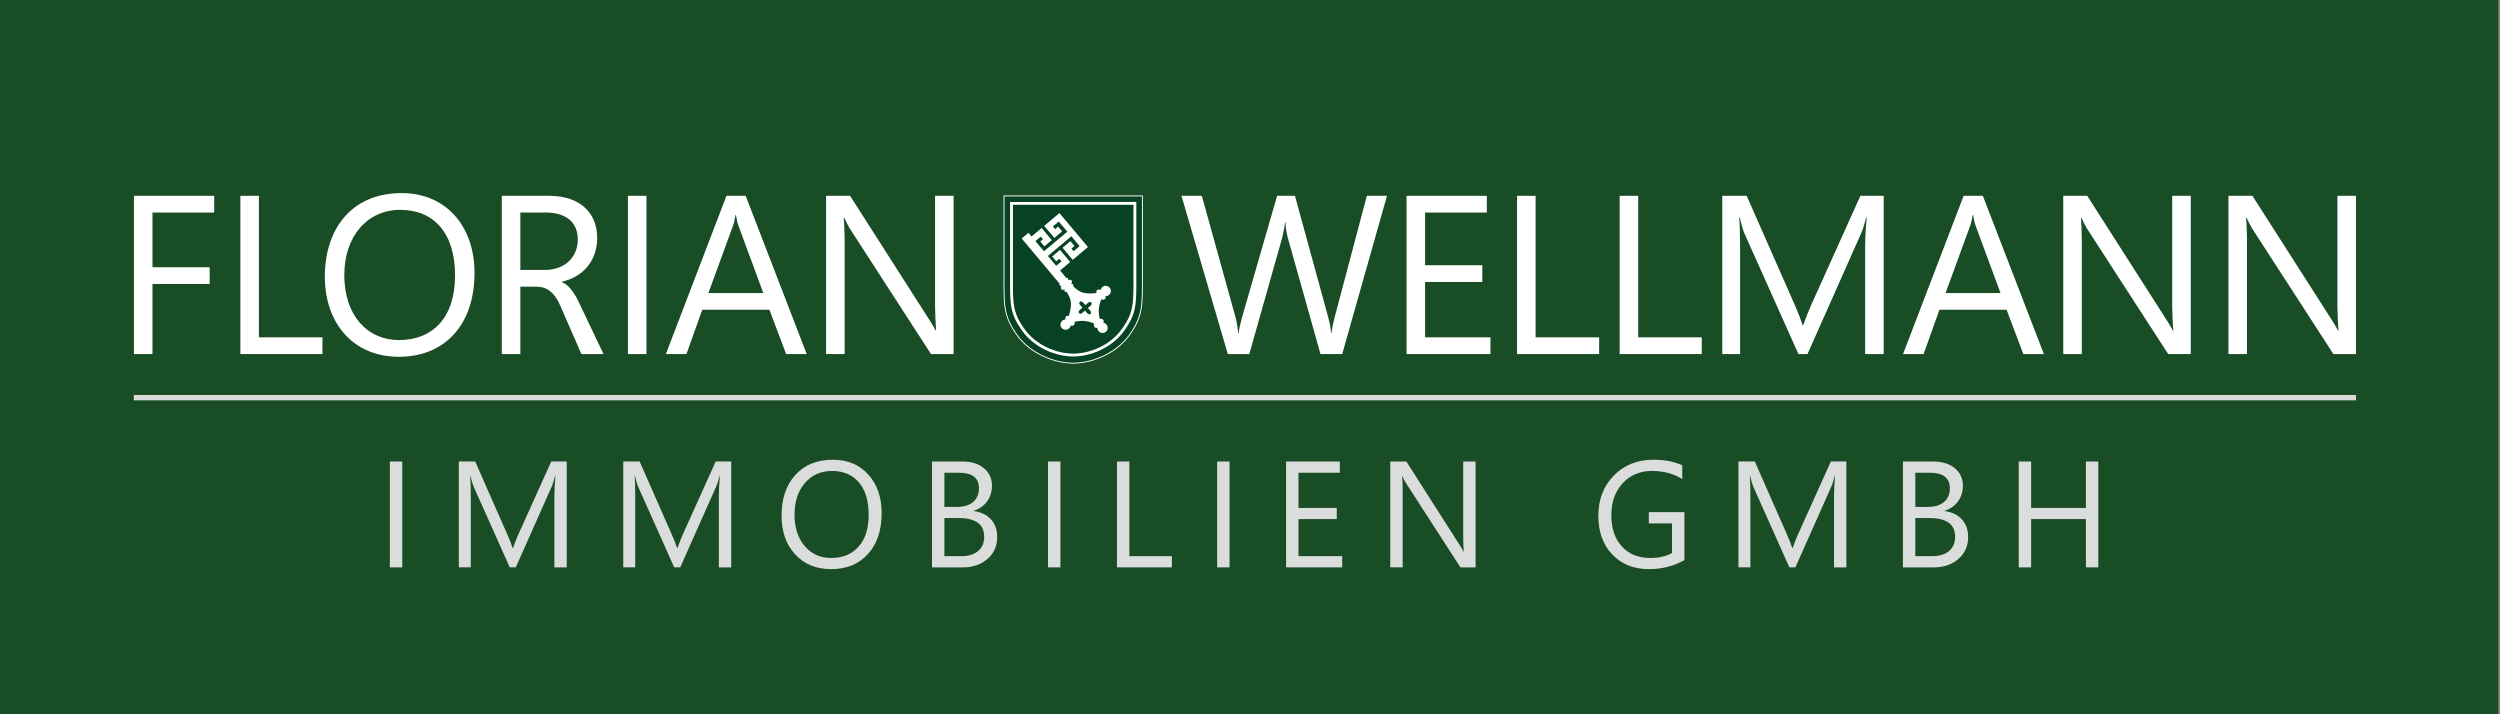 <?xml version="1.0" encoding="utf-8"?>
<!-- Generator: Adobe Illustrator 24.0.3, SVG Export Plug-In . SVG Version: 6.00 Build 0)  -->
<svg version="1.1" xmlns="http://www.w3.org/2000/svg" xmlns:xlink="http://www.w3.org/1999/xlink" x="0px" y="0px"
	 viewBox="0 0 198.425 56.693" style="enable-background:new 0 0 198.425 56.693;" xml:space="preserve">
<rect x="0" y="0" width="198.425" height="56.693" fill="#808080" stroke="none"/>
<style type="text/css">
	.st0{fill:#194D25;}
	.st1{fill:#DBDCDC;}
	.st2{fill:#FFFFFF;}
	.st3{fill:#064223;}
</style>
<g id="Ebene_4">
	<rect x="-0.545" y="-0.46" class="st0" width="198.828" height="57.305"/>
</g>
<g id="Trennlinien">
	<rect x="10.623" y="31.35" class="st1" width="176.37" height="0.425"/>
</g>
<g id="Text">
	<g>
		<path class="st2" d="M12.102,16.869v4.343h4.54v1.328h-4.54v5.562h-1.471V15.542h6.37v1.327H12.102z"/>
		<path class="st2" d="M19.079,28.103V15.542h1.471v11.232h5.042v1.328H19.079z"/>
		<path class="st2" d="M31.669,28.318c-3.66,0-5.886-2.691-5.886-6.352c0-3.822,2.136-6.64,6.102-6.64
			c3.463,0,5.778,2.566,5.778,6.334C37.663,25.824,35.258,28.318,31.669,28.318z M31.777,16.655c-2.62,0-4.45,2.081-4.45,5.186
			c0,3.177,1.812,5.15,4.342,5.15c2.656,0,4.45-1.759,4.45-5.132C36.119,18.431,34.379,16.655,31.777,16.655z"/>
		<path class="st2" d="M46.145,28.103l-1.651-3.786c-0.484-1.131-1.095-1.562-1.92-1.562H41.3v5.348h-1.472V15.542h3.75
			c2.548,0,3.822,1.436,3.822,3.337c0,1.849-1.148,3.104-2.799,3.481v0.036c0.502,0.179,0.969,0.825,1.292,1.489l2.01,4.217H46.145z
			 M43.31,16.869H41.3v4.558h1.938c1.562,0,2.62-0.986,2.62-2.422C45.858,17.695,44.996,16.869,43.31,16.869z"/>
		<path class="st2" d="M49.837,28.103V15.542h1.472v12.561H49.837z"/>
		<path class="st2" d="M62.396,28.103l-1.328-3.518h-5.33l-1.256,3.518H52.85l4.809-12.561h1.525l4.845,12.561H62.396z
			 M58.61,17.911c-0.09-0.233-0.162-0.628-0.197-0.844h-0.036c-0.036,0.216-0.107,0.61-0.197,0.844l-1.956,5.348h4.361L58.61,17.911
			z"/>
		<path class="st2" d="M73.894,28.103L67.416,18.09c-0.107-0.18-0.323-0.61-0.395-0.79h-0.054c0.036,0.233,0.072,1.472,0.072,1.723
			v9.08h-1.472V15.542h1.902l6.298,9.851c0.144,0.216,0.395,0.646,0.502,0.844h0.036c-0.036-0.251-0.089-1.562-0.089-1.849v-8.846
			h1.471v12.561H73.894z"/>
	</g>
	<g>
		<path class="st2" d="M106.531,28.103h-1.723l-2.584-9.188c-0.107-0.359-0.179-0.861-0.197-1.274h-0.035
			c-0.036,0.377-0.144,0.915-0.233,1.257l-2.602,9.205h-1.705l-3.679-12.561h1.615l2.674,9.636c0.108,0.395,0.179,0.879,0.215,1.256
			h0.036c0.036-0.341,0.161-0.879,0.269-1.256l2.781-9.636h1.418l2.656,9.707c0.09,0.323,0.179,0.79,0.215,1.167h0.036
			c0.036-0.377,0.144-0.88,0.233-1.202l2.565-9.672h1.598L106.531,28.103z"/>
		<path class="st2" d="M111.638,28.103V15.542h6.371v1.327h-4.899v4.182h4.54v1.327h-4.54v4.396h5.187v1.328H111.638z"/>
		<path class="st2" d="M120.41,28.103V15.542h1.471v11.232h5.043v1.328H120.41z"/>
		<path class="st2" d="M128.552,28.103V15.542h1.472v11.232h5.043v1.328H128.552z"/>
		<path class="st2" d="M148.036,28.103v-8.434c0-1.059,0.09-2.082,0.126-2.44h-0.036c-0.071,0.305-0.232,0.879-0.377,1.22
			l-4.288,9.654h-0.718l-4.289-9.582c-0.125-0.27-0.305-0.969-0.377-1.292h-0.035c0.035,0.323,0.071,1.507,0.071,2.458v8.416h-1.417
			V15.542h1.938l3.858,8.756c0.179,0.396,0.484,1.185,0.574,1.508h0.054c0.125-0.359,0.431-1.148,0.609-1.543l3.931-8.721h1.848
			v12.561H148.036z"/>
		<path class="st2" d="M160.591,28.103l-1.328-3.518h-5.33l-1.256,3.518h-1.633l4.81-12.561h1.524l4.846,12.561H160.591z
			 M156.804,17.911c-0.089-0.233-0.161-0.628-0.197-0.844h-0.035c-0.036,0.216-0.108,0.61-0.197,0.844l-1.956,5.348h4.36
			L156.804,17.911z"/>
		<path class="st2" d="M172.089,28.103l-6.479-10.013c-0.107-0.18-0.323-0.61-0.395-0.79h-0.054
			c0.036,0.233,0.071,1.472,0.071,1.723v9.08h-1.471V15.542h1.901l6.299,9.851c0.144,0.216,0.395,0.646,0.502,0.844h0.036
			c-0.036-0.251-0.09-1.562-0.09-1.849v-8.846h1.472v12.561H172.089z"/>
		<path class="st2" d="M185.201,28.103l-6.479-10.013c-0.107-0.18-0.323-0.61-0.395-0.79h-0.054
			c0.036,0.233,0.071,1.472,0.071,1.723v9.08h-1.471V15.542h1.901l6.299,9.851c0.144,0.216,0.395,0.646,0.502,0.844h0.036
			c-0.036-0.251-0.09-1.562-0.09-1.849v-8.846h1.472v12.561H185.201z"/>
	</g>
	<g>
		<path class="st1" d="M31.928,45.032h-0.984v-8.402h0.984V45.032z"/>
		<path class="st1" d="M44.981,45.032h-0.979v-5.637c0-0.445,0.027-0.99,0.082-1.635h-0.023c-0.094,0.379-0.178,0.65-0.252,0.814
			l-2.871,6.457h-0.48l-2.865-6.41c-0.082-0.188-0.166-0.475-0.252-0.861h-0.023c0.031,0.336,0.047,0.885,0.047,1.646v5.625h-0.949
			v-8.402h1.301l2.578,5.859c0.199,0.449,0.328,0.785,0.387,1.008h0.035c0.168-0.461,0.303-0.805,0.404-1.031l2.631-5.836h1.23
			V45.032z"/>
		<path class="st1" d="M58.034,45.032h-0.979v-5.637c0-0.445,0.027-0.99,0.082-1.635h-0.023c-0.094,0.379-0.178,0.65-0.252,0.814
			l-2.871,6.457h-0.48l-2.865-6.41c-0.082-0.188-0.166-0.475-0.252-0.861h-0.023c0.031,0.336,0.047,0.885,0.047,1.646v5.625h-0.949
			v-8.402h1.301l2.578,5.859c0.199,0.449,0.328,0.785,0.387,1.008h0.035c0.168-0.461,0.303-0.805,0.404-1.031l2.631-5.836h1.23
			V45.032z"/>
		<path class="st1" d="M65.968,45.172c-1.191,0-2.146-0.393-2.862-1.178s-1.075-1.807-1.075-3.064c0-1.352,0.365-2.43,1.096-3.234
			s1.725-1.207,2.982-1.207c1.16,0,2.095,0.391,2.804,1.172s1.063,1.803,1.063,3.064c0,1.371-0.363,2.455-1.09,3.252
			S67.187,45.172,65.968,45.172z M66.038,37.379c-0.883,0-1.6,0.318-2.15,0.955s-0.826,1.473-0.826,2.508s0.269,1.868,0.806,2.499
			s1.237,0.946,2.101,0.946c0.922,0,1.648-0.301,2.18-0.902s0.797-1.443,0.797-2.525c0-1.109-0.258-1.967-0.773-2.572
			S66.945,37.379,66.038,37.379z"/>
		<path class="st1" d="M73.973,45.032v-8.402h2.391c0.727,0,1.303,0.178,1.729,0.533s0.639,0.818,0.639,1.389
			c0,0.477-0.129,0.891-0.387,1.242s-0.613,0.602-1.066,0.75v0.023c0.566,0.066,1.02,0.28,1.359,0.642s0.51,0.831,0.51,1.409
			c0,0.719-0.258,1.301-0.773,1.746s-1.166,0.668-1.951,0.668H73.973z M74.957,37.52v2.713h1.008c0.539,0,0.963-0.13,1.271-0.39
			s0.463-0.626,0.463-1.099c0-0.816-0.537-1.225-1.611-1.225H74.957z M74.957,41.118v3.023h1.336c0.578,0,1.026-0.137,1.345-0.41
			s0.478-0.648,0.478-1.125c0-0.992-0.676-1.488-2.027-1.488H74.957z"/>
		<path class="st1" d="M84.165,45.032h-0.984v-8.402h0.984V45.032z"/>
		<path class="st1" d="M93.012,45.032h-4.359v-8.402h0.984v7.512h3.375V45.032z"/>
		<path class="st1" d="M97.59,45.032h-0.984v-8.402h0.984V45.032z"/>
		<path class="st1" d="M106.53,45.032h-4.453v-8.402h4.266v0.891h-3.281v2.795h3.035V41.2h-3.035v2.941h3.469V45.032z"/>
		<path class="st1" d="M117.119,45.032h-1.207l-4.324-6.697c-0.109-0.168-0.199-0.344-0.27-0.527h-0.035
			c0.031,0.18,0.047,0.564,0.047,1.154v6.07h-0.984v-8.402h1.277l4.207,6.592c0.176,0.273,0.289,0.461,0.34,0.562h0.023
			c-0.039-0.242-0.059-0.654-0.059-1.236v-5.918h0.984V45.032z"/>
		<path class="st1" d="M133.691,44.457c-0.844,0.477-1.781,0.715-2.812,0.715c-1.199,0-2.169-0.387-2.909-1.16
			s-1.11-1.797-1.11-3.07c0-1.301,0.411-2.368,1.233-3.202s1.864-1.251,3.126-1.251c0.914,0,1.682,0.148,2.303,0.445v1.09
			c-0.68-0.43-1.484-0.645-2.414-0.645c-0.941,0-1.713,0.324-2.314,0.973s-0.902,1.488-0.902,2.52c0,1.062,0.279,1.897,0.838,2.505
			s1.316,0.911,2.273,0.911c0.656,0,1.225-0.131,1.705-0.393v-2.355h-1.84v-0.891h2.824V44.457z"/>
		<path class="st1" d="M146.545,45.032h-0.979v-5.637c0-0.445,0.027-0.99,0.082-1.635h-0.023c-0.094,0.379-0.178,0.65-0.252,0.814
			l-2.871,6.457h-0.48l-2.865-6.41c-0.082-0.188-0.166-0.475-0.252-0.861h-0.023c0.031,0.336,0.047,0.885,0.047,1.646v5.625h-0.949
			v-8.402h1.301l2.578,5.859c0.199,0.449,0.328,0.785,0.387,1.008h0.035c0.168-0.461,0.303-0.805,0.404-1.031l2.631-5.836h1.23
			V45.032z"/>
		<path class="st1" d="M151.035,45.032v-8.402h2.391c0.727,0,1.303,0.178,1.729,0.533s0.639,0.818,0.639,1.389
			c0,0.477-0.129,0.891-0.387,1.242s-0.613,0.602-1.066,0.75v0.023c0.566,0.066,1.02,0.28,1.359,0.642s0.51,0.831,0.51,1.409
			c0,0.719-0.258,1.301-0.773,1.746s-1.166,0.668-1.951,0.668H151.035z M152.019,37.52v2.713h1.008c0.539,0,0.963-0.13,1.271-0.39
			s0.463-0.626,0.463-1.099c0-0.816-0.537-1.225-1.611-1.225H152.019z M152.019,41.118v3.023h1.336c0.578,0,1.026-0.137,1.345-0.41
			s0.478-0.648,0.478-1.125c0-0.992-0.676-1.488-2.027-1.488H152.019z"/>
		<path class="st1" d="M166.542,45.032h-0.984V41.2h-4.348v3.832h-0.984v-8.402h0.984v3.686h4.348v-3.686h0.984V45.032z"/>
	</g>
</g>
<g id="Emblem_x5F_Neu">
	<path class="st2" d="M90.708,22.019v-6.507H79.652l0,6.506c0,0.014-0.024,1.452,0.057,2.192c0.122,1.117,0.55,1.762,0.862,2.232
		c0.583,0.879,1.395,1.525,2.483,1.976c0.958,0.396,1.743,0.439,2.035,0.439c0.021,0,0.043,0,0.065,0c0.023,0,0.046,0,0.067,0
		l0.048,0c0.293,0,1.078-0.043,2.036-0.439c1.087-0.45,1.9-1.096,2.484-1.975c0.313-0.471,0.741-1.116,0.863-2.233
		C90.731,23.477,90.709,22.058,90.708,22.019z"/>
	<g>
		<path class="st2" d="M90.415,22.026v-6.175H85.18h-5.235l0,6.175c0,0-0.024,1.382,0.054,2.096c0.112,1.03,0.496,1.628,0.817,2.111
			c0.32,0.483,0.97,1.298,2.351,1.87c0.921,0.381,1.679,0.416,1.927,0.416c0.06,0.001,0.128,0,0.172,0h0
			c0.248,0,1.005-0.035,1.927-0.416c1.381-0.571,2.031-1.387,2.352-1.87c0.321-0.483,0.704-1.081,0.817-2.111
			C90.439,23.408,90.415,22.026,90.415,22.026z"/>
		<g>
			<path class="st3" d="M86.612,24.016c-0.056-0.064-0.161-0.063-0.236,0.002l-0.231,0.201l-0.201-0.231
				c-0.065-0.075-0.169-0.09-0.233-0.034c-0.064,0.055-0.063,0.161,0.002,0.236l0.201,0.231l-0.231,0.201
				c-0.075,0.065-0.09,0.169-0.035,0.233c0.056,0.064,0.161,0.063,0.236-0.002l0.231-0.201l0.201,0.231
				c0.065,0.075,0.169,0.09,0.233,0.035c0.064-0.056,0.063-0.161-0.002-0.236l-0.201-0.231l0.231-0.201
				C86.652,24.185,86.667,24.08,86.612,24.016z"/>
			<path class="st3" d="M89.962,22.039v-5.782h-9.565l0,5.78c0,0.015-0.021,1.325,0.049,1.975c0.105,0.96,0.475,1.518,0.746,1.926
				c0.194,0.292,0.784,1.181,2.148,1.745c0.83,0.343,1.507,0.38,1.759,0.38c0.038,0,0.073,0,0.107,0c0.019,0,0.037,0,0.053,0h0.002
				c0.252,0,0.928-0.037,1.757-0.38c1.364-0.564,1.954-1.453,2.148-1.745c0.27-0.408,0.641-0.966,0.746-1.926
				C89.983,23.362,89.962,22.052,89.962,22.039z M88.023,23.407c-0.08,0.067-0.177,0.098-0.274,0.095
				c0.03,0.084,0.009,0.178-0.059,0.236c-0.075,0.063-0.183,0.062-0.263,0.006c0,0-0.205,0.371-0.216,0.873
				c-0.008,0.358,0.056,0.594,0.093,0.701c0.086-0.036,0.187-0.016,0.247,0.056c0.058,0.069,0.062,0.166,0.018,0.243
				c0.095,0.015,0.186,0.062,0.253,0.142c0.145,0.173,0.123,0.431-0.051,0.577c-0.173,0.145-0.432,0.123-0.577-0.05
				c-0.067-0.08-0.098-0.178-0.095-0.274c-0.084,0.029-0.177,0.008-0.234-0.06c-0.06-0.072-0.062-0.174-0.013-0.252
				c-0.099-0.056-0.32-0.16-0.674-0.214c-0.394-0.06-0.769,0.026-0.905,0.063c0.044,0.089,0.026,0.197-0.049,0.26
				c-0.069,0.058-0.165,0.061-0.242,0.017c-0.015,0.095-0.062,0.186-0.142,0.253c-0.173,0.145-0.432,0.123-0.577-0.05
				c-0.146-0.173-0.123-0.432,0.05-0.577c0.08-0.067,0.178-0.098,0.274-0.095c-0.039-0.064-0.049-0.175,0.021-0.241
				c0.097-0.09,0.217-0.036,0.217-0.036s0.165-0.428,0.176-0.93c0.012-0.503-0.334-0.959-0.334-0.959s-0.018-0.02-0.037-0.042
				c-0.036,0.032-0.09,0.021-0.124-0.019c-0.034-0.04-0.034-0.098,0.004-0.126c-0.017-0.02-0.03-0.036-0.03-0.036
				c-0.074,0.062-0.182,0.05-0.244-0.024c-0.062-0.074-0.054-0.182,0.02-0.244l-0.029-0.034c-0.034,0.029-0.089,0.02-0.123-0.02
				c-0.033-0.04-0.034-0.096,0.002-0.124l-3.014-3.592l0.538-0.451l0.243,0.29l0.802-0.672l0.806,0.96l-0.594,0.498l-0.321-0.385
				l0.213-0.179l-0.174-0.208l-0.422,0.354l0.675,0.805l1.853-1.554l-0.675-0.804l-0.47,0.393l0.175,0.208l0.242-0.203l0.321,0.384
				l-0.622,0.522l-0.806-0.961l1.212-1.017l2.263,2.697l-1.212,1.017l-0.805-0.961l0.621-0.522l0.323,0.384l-0.242,0.203
				l0.175,0.208l0.48-0.403l-0.656-0.781l-1.864,1.564l0.656,0.782l0.422-0.354l-0.175-0.209l-0.241,0.202l-0.322-0.383l0.621-0.521
				l0.806,0.96l-0.802,0.675l0.508,0.605c0.035-0.029,0.09-0.02,0.123,0.02c0.034,0.039,0.035,0.094-0.002,0.125l0.029,0.034
				l0.01-0.01c0.074-0.062,0.184-0.053,0.246,0.021c0.062,0.074,0.042,0.193-0.032,0.255c0,0,0.015,0.016,0.033,0.037
				c0.034-0.025,0.086-0.016,0.119,0.022c0.034,0.04,0.033,0.096-0.002,0.124c0.016,0.018,0.033,0.034,0.033,0.034
				s0.398,0.449,0.895,0.525c0.497,0.076,0.93-0.011,0.93-0.011s-0.049-0.15,0.056-0.233c0.084-0.067,0.179-0.062,0.271,0.02
				c0.014-0.096,0.062-0.186,0.142-0.254c0.173-0.145,0.431-0.123,0.577,0.051C88.218,23.003,88.196,23.261,88.023,23.407z"/>
		</g>
	</g>
	<path class="st3" d="M90.633,22.02v-6.432H85.18h-5.454l0,6.432c0,0-0.025,1.439,0.056,2.183c0.117,1.073,0.516,1.696,0.851,2.199
		c0.334,0.503,1.011,1.353,2.449,1.948c0.96,0.397,1.749,0.434,2.007,0.434c0.063,0.001,0.133,0,0.179,0h0
		c0.258,0,1.047-0.036,2.007-0.434c1.438-0.595,2.116-1.444,2.45-1.948c0.334-0.503,0.734-1.127,0.851-2.199
		C90.658,23.459,90.633,22.02,90.633,22.02z M90.139,24.037c-0.111,1.015-0.499,1.6-0.782,2.027
		c-0.203,0.306-0.822,1.239-2.251,1.83c-0.867,0.359-1.579,0.398-1.845,0.398l-0.117,0l-0.047,0c-0.265,0-0.977-0.039-1.844-0.397
		c-1.43-0.592-2.048-1.524-2.251-1.83c-0.283-0.426-0.671-1.01-0.782-2.027c-0.067-0.617-0.054-1.771-0.051-1.996l0-6.012H90.19
		v6.008C90.191,22.091,90.211,23.374,90.139,24.037z"/>
</g>
</svg>

